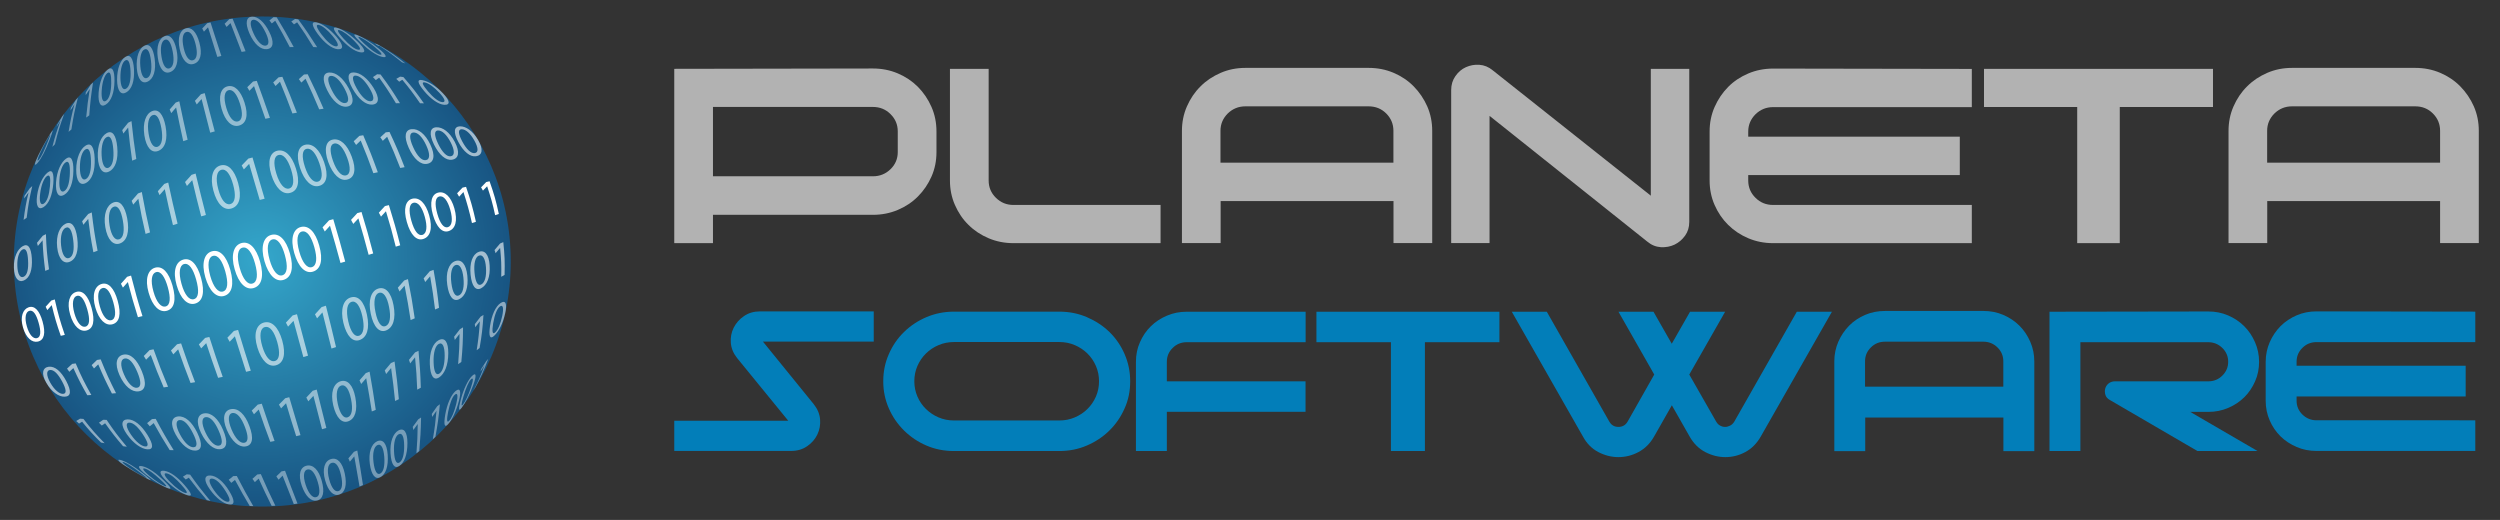 <?xml version="1.0" encoding="utf-8"?>
<!-- Generator: Adobe Illustrator 23.0.2, SVG Export Plug-In . SVG Version: 6.00 Build 0)  -->
<svg version="1.1" id="Capa_1" xmlns="http://www.w3.org/2000/svg" xmlns:xlink="http://www.w3.org/1999/xlink" x="0px" y="0px"
	 viewBox="0 0 291.28 60.58" style="enable-background:new 0 0 291.28 60.58;" xml:space="preserve">
<rect x="0" y="0" width="291.28" height="60.58" fill="#333333" stroke="none"/>
<style type="text/css">
	.st0{fill:#B2B2B2;}
	.st1{fill:#027EB9;}
	.st2{fill:url(#SVGID_1_);}
	.st3{opacity:0.4;}
	.st4{fill:#FFFFFF;}
	.st5{opacity:0.5;}
	.st6{opacity:0.6;}
</style>
<g>
	<g>
		<g>
			<g>
				<g>
					<path class="st0" d="M109.11,17.73c0,1.01-0.19,1.96-0.58,2.84c-0.39,0.88-0.91,1.65-1.58,2.32c-0.66,0.67-1.45,1.19-2.35,1.57
						c-0.9,0.38-1.87,0.57-2.89,0.57H83.07v3.3h-4.51V8.02l23.15-0.04c1.03,0,1.99,0.19,2.89,0.57c0.9,0.38,1.69,0.91,2.35,1.57
						c0.66,0.67,1.19,1.45,1.58,2.34c0.39,0.89,0.58,1.84,0.58,2.85V17.73z M101.7,20.54c0.8,0,1.48-0.27,2.05-0.82
						c0.56-0.54,0.85-1.21,0.85-2v-2.41c0-0.79-0.28-1.46-0.85-2.02c-0.56-0.56-1.25-0.83-2.05-0.83H83.07v8.08H101.7z"/>
					<path class="st0" d="M135.22,23.88v4.45h-17.14c-1.03,0-1.99-0.19-2.89-0.57s-1.69-0.9-2.35-1.56
						c-0.67-0.65-1.19-1.43-1.58-2.32c-0.39-0.89-0.58-1.84-0.58-2.85V8.02h4.51v13.01c0,0.79,0.28,1.46,0.85,2.02
						s1.25,0.83,2.05,0.83H135.22z"/>
					<path class="st0" d="M145.11,7.91h14.36c1.03,0,1.99,0.19,2.89,0.57c0.9,0.38,1.69,0.91,2.35,1.58
						c0.66,0.67,1.19,1.45,1.58,2.33c0.39,0.89,0.58,1.84,0.58,2.85v13.08h-4.51v-4.89h-20.14v4.89h-4.51V15.25
						c0-1.01,0.19-1.96,0.58-2.85c0.39-0.89,0.91-1.67,1.58-2.33c0.66-0.67,1.45-1.19,2.35-1.58C143.12,8.1,144.08,7.91,145.11,7.91
						z M142.21,18.95h20.14v-3.71c0-0.79-0.28-1.46-0.84-2.02c-0.56-0.56-1.25-0.83-2.05-0.83h-14.36c-0.8,0-1.48,0.28-2.05,0.83
						c-0.56,0.56-0.85,1.23-0.85,2.02V18.95z"/>
					<path class="st0" d="M196.82,8.02v17.83c0,0.62-0.16,1.15-0.49,1.61c-0.33,0.46-0.73,0.8-1.22,1.04
						c-0.49,0.23-1.02,0.33-1.6,0.3c-0.58-0.04-1.1-0.25-1.58-0.65L173.55,13.5v14.82h-4.47V10.5c0-0.62,0.16-1.16,0.49-1.63
						c0.33-0.47,0.73-0.82,1.22-1.04c0.49-0.22,1.01-0.32,1.58-0.28c0.56,0.04,1.08,0.25,1.56,0.65l18.41,14.6V8.02H196.82z"/>
					<path class="st0" d="M229.74,23.88v4.45h-23.15c-1.03,0-1.99-0.19-2.89-0.57c-0.9-0.38-1.68-0.9-2.35-1.56
						s-1.19-1.43-1.58-2.32c-0.39-0.89-0.58-1.84-0.58-2.85v-5.71c0-1.01,0.19-1.96,0.58-2.85c0.39-0.89,0.92-1.67,1.58-2.34
						c0.66-0.67,1.45-1.19,2.35-1.57c0.9-0.38,1.87-0.57,2.89-0.57l23.15,0.04v4.45h-23.15c-0.8,0-1.48,0.28-2.05,0.83
						c-0.56,0.56-0.85,1.23-0.85,2.02v0.59h24.65v4.48h-24.65v0.63c0,0.79,0.28,1.46,0.85,2.02c0.56,0.56,1.25,0.83,2.05,0.83
						H229.74z"/>
					<path class="st0" d="M231.16,8.02h26.68v4.45h-10.86v15.86h-4.96V12.47h-10.86V8.02z"/>
					<path class="st0" d="M267.05,7.91h14.36c1.03,0,1.99,0.19,2.89,0.57c0.9,0.38,1.69,0.91,2.35,1.58
						c0.66,0.67,1.19,1.45,1.58,2.33c0.39,0.89,0.58,1.84,0.58,2.85v13.08h-4.51v-4.89h-20.14v4.89h-4.51V15.25
						c0-1.01,0.19-1.96,0.58-2.85c0.39-0.89,0.91-1.67,1.58-2.33c0.66-0.67,1.45-1.19,2.35-1.58C265.06,8.1,266.02,7.91,267.05,7.91
						z M264.16,18.95h20.14v-3.71c0-0.79-0.28-1.46-0.84-2.02c-0.56-0.56-1.25-0.83-2.05-0.83h-14.36c-0.8,0-1.48,0.28-2.05,0.83
						c-0.56,0.56-0.85,1.23-0.85,2.02V18.95z"/>
					<path class="st1" d="M78.56,49.02h13.28l-5.95-7.29c-0.44-0.55-0.69-1.14-0.74-1.78c-0.05-0.63,0.06-1.22,0.33-1.76
						c0.27-0.54,0.67-1,1.2-1.36c0.53-0.37,1.16-0.55,1.88-0.55h13.24v3.52H88.89l5.92,7.29c0.44,0.55,0.69,1.15,0.74,1.78
						c0.05,0.63-0.06,1.22-0.32,1.76c-0.26,0.54-0.66,1-1.19,1.36c-0.53,0.37-1.16,0.55-1.88,0.55H78.56V49.02z"/>
					<path class="st1" d="M111.14,52.55c-1.14,0-2.21-0.21-3.2-0.64c-0.99-0.42-1.86-1.01-2.61-1.75c-0.75-0.74-1.34-1.6-1.77-2.58
						c-0.43-0.98-0.65-2.03-0.65-3.15c0-1.13,0.21-2.18,0.65-3.17c0.43-0.99,1.02-1.85,1.77-2.58c0.75-0.73,1.62-1.31,2.61-1.73
						c0.99-0.42,2.06-0.64,3.2-0.64h12.28c1.14,0,2.21,0.21,3.21,0.64c1,0.43,1.88,1,2.63,1.73c0.75,0.73,1.34,1.59,1.77,2.58
						c0.43,0.99,0.65,2.04,0.65,3.17c0,1.13-0.21,2.18-0.65,3.15c-0.43,0.98-1.02,1.84-1.77,2.58c-0.75,0.74-1.63,1.32-2.63,1.75
						c-1,0.43-2.07,0.64-3.21,0.64H111.14z M123.43,48.99c0.64,0,1.24-0.12,1.8-0.36c0.56-0.24,1.05-0.56,1.47-0.98
						c0.42-0.41,0.75-0.9,0.99-1.45c0.24-0.55,0.36-1.14,0.36-1.78c0-0.63-0.12-1.22-0.36-1.78c-0.24-0.55-0.57-1.04-0.99-1.45
						c-0.42-0.41-0.91-0.74-1.47-0.98c-0.56-0.24-1.16-0.36-1.8-0.36h-12.28c-0.64,0-1.24,0.12-1.8,0.36
						c-0.56,0.24-1.05,0.56-1.47,0.98c-0.42,0.41-0.75,0.9-0.99,1.45c-0.24,0.55-0.36,1.15-0.36,1.78c0,0.63,0.12,1.22,0.36,1.78
						c0.24,0.55,0.57,1.04,0.99,1.45c0.42,0.41,0.91,0.74,1.47,0.98c0.56,0.24,1.16,0.36,1.8,0.36H123.43z"/>
					<path class="st1" d="M135.95,52.55h-3.6v-10.4c0-0.81,0.15-1.57,0.47-2.28c0.31-0.71,0.73-1.33,1.26-1.85
						c0.53-0.52,1.16-0.94,1.88-1.24c0.72-0.31,1.49-0.46,2.31-0.46h13.85v3.55h-13.85c-0.64,0-1.19,0.22-1.64,0.67
						c-0.45,0.44-0.68,0.98-0.68,1.61v2.28h16.16v3.55h-16.16V52.55z"/>
					<path class="st1" d="M153.37,36.32h21.33v3.55h-8.68v12.68h-3.96V39.87h-8.68V36.32z"/>
					<path class="st1" d="M180.22,36.32l7.3,12.83c0.24,0.4,0.59,0.59,1.05,0.59c0.46,0,0.81-0.2,1.05-0.59l3.12-5.51l-4.17-7.32
						h4.08l2.13,3.73l2.13-3.73h4.09l-4.18,7.32l3.15,5.51c0.12,0.2,0.27,0.35,0.45,0.44c0.18,0.1,0.37,0.15,0.57,0.15
						c0.2,0,0.39-0.05,0.59-0.15c0.19-0.1,0.35-0.25,0.47-0.44l7.3-12.83h4.09l-8.29,14.54c-0.46,0.81-1.06,1.41-1.8,1.81
						c-0.74,0.4-1.52,0.59-2.33,0.59c-0.81,0-1.59-0.2-2.34-0.59c-0.75-0.39-1.36-1-1.82-1.81l-2.07-3.64l-2.07,3.64
						c-0.46,0.81-1.07,1.41-1.82,1.81c-0.75,0.4-1.53,0.59-2.34,0.59c-0.81,0-1.59-0.2-2.34-0.59c-0.75-0.39-1.35-1-1.79-1.81
						l-8.29-14.54H180.22z"/>
					<path class="st1" d="M219.63,36.23h11.47c0.82,0,1.59,0.15,2.31,0.46c0.72,0.31,1.35,0.73,1.88,1.26
						c0.53,0.53,0.95,1.15,1.26,1.87c0.31,0.71,0.47,1.47,0.47,2.28v10.46h-3.6v-3.91h-16.1v3.91h-3.6V42.09
						c0-0.81,0.16-1.57,0.47-2.28c0.31-0.71,0.73-1.33,1.26-1.87s1.16-0.95,1.88-1.26C218.03,36.38,218.8,36.23,219.63,36.23z
						 M217.31,45.05h16.1v-2.96c0-0.63-0.23-1.17-0.68-1.61c-0.45-0.44-1-0.67-1.64-0.67h-11.47c-0.64,0-1.19,0.22-1.64,0.67
						c-0.45,0.44-0.68,0.98-0.68,1.61V45.05z"/>
					<path class="st1" d="M246.42,44.43h10.87c0.64,0,1.19-0.22,1.64-0.67c0.45-0.44,0.68-0.98,0.68-1.61s-0.23-1.17-0.68-1.61
						c-0.45-0.44-1-0.67-1.64-0.67h-14.9v12.68h-3.6V36.32l18.5-0.03c0.82,0,1.59,0.15,2.31,0.46c0.72,0.31,1.35,0.73,1.88,1.26
						c0.53,0.53,0.95,1.15,1.26,1.87c0.31,0.71,0.47,1.47,0.47,2.28c0,0.81-0.15,1.57-0.47,2.28c-0.31,0.71-0.73,1.33-1.26,1.85
						c-0.53,0.52-1.16,0.94-1.88,1.24c-0.72,0.31-1.49,0.46-2.31,0.46h-2.1l7.84,4.56h-7l-10.21-5.95
						c-0.26-0.14-0.43-0.33-0.51-0.58c-0.08-0.25-0.09-0.49-0.03-0.73c0.06-0.24,0.19-0.44,0.39-0.61
						C245.87,44.52,246.12,44.43,246.42,44.43z"/>
					<path class="st1" d="M288.4,48.99v3.55h-18.5c-0.82,0-1.59-0.15-2.31-0.46c-0.72-0.31-1.35-0.72-1.88-1.24
						c-0.53-0.52-0.95-1.14-1.26-1.85c-0.31-0.71-0.47-1.47-0.47-2.28v-4.56c0-0.81,0.16-1.57,0.47-2.28
						c0.31-0.71,0.73-1.33,1.26-1.87c0.53-0.53,1.16-0.95,1.88-1.26c0.72-0.31,1.49-0.46,2.31-0.46l18.5,0.03v3.55h-18.5
						c-0.64,0-1.19,0.22-1.64,0.67c-0.45,0.44-0.68,0.98-0.68,1.61v0.47h19.7v3.58h-19.7v0.5c0,0.63,0.23,1.17,0.68,1.61
						c0.45,0.44,1,0.67,1.64,0.67H288.4z"/>
				</g>
			</g>
		</g>
		
			<radialGradient id="SVGID_1_" cx="7.424" cy="-567.25" r="26.14" gradientTransform="matrix(1.067 -0.292 0.296 1.053 190.346 629.716)" gradientUnits="userSpaceOnUse">
			<stop  offset="0" style="stop-color:#34A7CB"/>
			<stop  offset="1" style="stop-color:#185583"/>
		</radialGradient>
		<ellipse class="st2" cx="30.56" cy="30.47" rx="28.95" ry="28.55"/>
		<g>
			<g>
				<g class="st3">
					<path class="st4" d="M5.77,16.31c-0.45,1.17-0.92,2.13-1.39,2.67c-0.41,0.47-0.43,0.17,0.09-0.9c0.54-1.1,1.11-2.07,1.45-2.6
						C6.27,14.91,6.19,15.22,5.77,16.31z M4.72,17.73c-0.4,0.86-0.44,1.17-0.18,0.87c0.28-0.34,0.61-1.06,0.96-1.93
						c0.34-0.84,0.48-1.21,0.24-0.84C5.54,16.15,5.14,16.83,4.72,17.73z"/>
					<path class="st4" d="M7.06,14.03C7.06,14.03,7.06,14.03,7.06,14.03c-0.19,0.31-0.28,0.46-0.46,0.76
						c0.03-0.12,0.05-0.17,0.09-0.29c0.23-0.38,0.34-0.57,0.57-0.95c0.09-0.12,0.13-0.17,0.22-0.29c-0.5,1.38-0.72,2.09-1.08,3.55
						c-0.12,0.12-0.18,0.18-0.3,0.3C6.42,15.85,6.62,15.23,7.06,14.03z"/>
					<path class="st4" d="M8.68,12.13C8.68,12.13,8.68,12.13,8.68,12.13c-0.19,0.3-0.28,0.45-0.47,0.75
						c0.02-0.12,0.03-0.18,0.05-0.31c0.23-0.37,0.35-0.56,0.58-0.93c0.1-0.11,0.15-0.16,0.24-0.27c-0.37,1.44-0.52,2.18-0.76,3.71
						c-0.13,0.11-0.2,0.17-0.33,0.28C8.21,14.03,8.35,13.39,8.68,12.13z"/>
					<path class="st4" d="M10.46,10.36C10.46,10.36,10.46,10.36,10.46,10.36c-0.19,0.3-0.29,0.44-0.48,0.73c0-0.13,0-0.2,0.01-0.32
						c0.23-0.36,0.35-0.55,0.58-0.91c0.11-0.1,0.16-0.15,0.27-0.25c-0.23,1.48-0.32,2.25-0.44,3.83c-0.14,0.1-0.21,0.16-0.36,0.26
						C10.17,12.33,10.25,11.66,10.46,10.36z"/>
					<path class="st4" d="M13.34,9.44c-0.02,1.34-0.37,2.34-1.02,2.75c-0.57,0.36-0.92-0.12-0.83-1.4c0.1-1.3,0.54-2.28,1.05-2.68
						C13.08,7.7,13.35,8.18,13.34,9.44z M11.85,10.53c-0.07,1.01,0.14,1.45,0.5,1.22c0.4-0.26,0.59-1.04,0.61-2.04
						c0.02-0.97-0.11-1.47-0.46-1.19C12.2,8.75,11.92,9.47,11.85,10.53z"/>
					<path class="st4" d="M15.61,8.06c0.08,1.36-0.24,2.35-0.93,2.72c-0.6,0.33-1.03-0.2-1.04-1.5c0-1.32,0.41-2.3,0.96-2.65
						C15.17,6.27,15.53,6.79,15.61,8.06z M14.03,9.05c0.01,1.03,0.28,1.5,0.65,1.29c0.42-0.24,0.58-1.01,0.53-2.03
						c-0.05-0.98-0.24-1.5-0.63-1.26C14.26,7.26,14.02,7.97,14.03,9.05z"/>
					<path class="st4" d="M18.02,6.85c0.18,1.37-0.12,2.34-0.84,2.67c-0.64,0.29-1.14-0.27-1.24-1.58c-0.1-1.34,0.28-2.29,0.86-2.6
						C17.41,5.02,17.85,5.57,18.02,6.85z M16.35,7.73c0.09,1.04,0.41,1.53,0.8,1.35c0.45-0.21,0.57-0.98,0.44-2
						c-0.12-0.99-0.37-1.53-0.78-1.31C16.47,5.94,16.26,6.64,16.35,7.73z"/>
					<path class="st4" d="M20.57,5.81c0.28,1.36,0,2.3-0.75,2.59c-0.67,0.26-1.24-0.33-1.43-1.66c-0.2-1.34,0.15-2.26,0.77-2.52
						C19.79,3.96,20.31,4.54,20.57,5.81z M18.81,6.57c0.16,1.05,0.53,1.55,0.95,1.39c0.47-0.18,0.56-0.93,0.36-1.96
						c-0.19-0.99-0.5-1.54-0.93-1.36C18.83,4.8,18.64,5.47,18.81,6.57z"/>
					<path class="st4" d="M23.23,4.96c0.37,1.35,0.12,2.25-0.67,2.49c-0.7,0.21-1.33-0.4-1.62-1.72c-0.29-1.34,0.03-2.21,0.68-2.42
						C22.3,3.1,22.89,3.7,23.23,4.96z M21.4,5.59c0.23,1.04,0.65,1.56,1.09,1.43c0.49-0.15,0.55-0.88,0.29-1.9
						c-0.25-0.98-0.62-1.54-1.08-1.39C21.31,3.85,21.15,4.5,21.4,5.59z"/>
					<path class="st4" d="M24.24,3.19c0,0-0.01,0-0.01,0c-0.19,0.2-0.28,0.3-0.47,0.5c-0.08-0.15-0.12-0.22-0.2-0.37
						c0.24-0.25,0.36-0.38,0.59-0.62c0.15-0.03,0.23-0.05,0.38-0.08c0.49,1.5,0.74,2.28,1.26,3.9c-0.19,0.04-0.28,0.06-0.47,0.11
						C24.87,5.21,24.65,4.52,24.24,3.19z"/>
					<path class="st4" d="M26.86,2.7c0,0-0.01,0-0.01,0c-0.18,0.17-0.27,0.26-0.45,0.44c-0.09-0.15-0.14-0.22-0.23-0.37
						c0.23-0.22,0.34-0.33,0.55-0.54c0.15-0.02,0.23-0.03,0.38-0.05c0.6,1.45,0.9,2.21,1.51,3.79C28.43,6,28.33,6.02,28.15,6.05
						C27.63,4.67,27.37,4,26.86,2.7z"/>
					<path class="st4" d="M31.36,3.69c0.62,1.22,0.51,1.96-0.28,2.04c-0.7,0.07-1.47-0.59-2.01-1.82c-0.55-1.24-0.37-1.94,0.29-1.97
						C30.05,1.91,30.78,2.55,31.36,3.69z M29.53,3.86c0.43,0.96,0.96,1.5,1.4,1.46c0.49-0.05,0.44-0.67-0.02-1.6
						c-0.44-0.89-0.93-1.44-1.39-1.42C29.13,2.33,29.08,2.86,29.53,3.86z"/>
					<path class="st4" d="M32.07,2.42c0,0-0.01,0-0.01,0c-0.15,0.12-0.23,0.18-0.39,0.31c-0.11-0.14-0.17-0.21-0.28-0.35
						c0.2-0.16,0.29-0.23,0.48-0.38c0.15,0.01,0.22,0.01,0.37,0.02c0.8,1.32,1.2,2.01,1.98,3.46c-0.18,0-0.28,0.01-0.46,0.01
						C33.09,4.21,32.75,3.59,32.07,2.42z"/>
					<path class="st4" d="M34.62,2.6C34.62,2.6,34.62,2.6,34.62,2.6c-0.15,0.09-0.22,0.14-0.37,0.24c-0.12-0.14-0.18-0.2-0.31-0.34
						c0.18-0.12,0.27-0.18,0.44-0.29c0.15,0.02,0.22,0.03,0.37,0.05c0.9,1.23,1.34,1.88,2.2,3.24c-0.18-0.01-0.27-0.01-0.45-0.02
						C35.77,4.28,35.39,3.7,34.62,2.6z"/>
					<path class="st4" d="M39.2,4.28c0.84,0.99,0.87,1.52,0.12,1.45c-0.66-0.07-1.52-0.72-2.29-1.76c-0.77-1.05-0.76-1.5-0.13-1.36
						C37.56,2.76,38.41,3.36,39.2,4.28z M37.48,4.04c0.61,0.8,1.21,1.31,1.62,1.36c0.46,0.05,0.3-0.42-0.33-1.18
						c-0.6-0.73-1.2-1.22-1.64-1.32C36.77,2.83,36.84,3.19,37.48,4.04z"/>
					<path class="st4" d="M41.69,4.87c0.91,0.89,0.99,1.35,0.26,1.22c-0.64-0.11-1.53-0.74-2.36-1.7c-0.84-0.96-0.88-1.33-0.27-1.14
						C39.95,3.46,40.83,4.03,41.69,4.87z M40.02,4.49c0.66,0.74,1.29,1.23,1.69,1.3c0.45,0.08,0.25-0.33-0.43-1.02
						C40.63,4.11,40,3.65,39.57,3.52C39.21,3.41,39.33,3.72,40.02,4.49z"/>
					<path class="st4" d="M44.09,5.63c0.98,0.79,1.1,1.16,0.4,0.99C43.87,6.47,42.97,5.86,42.07,5c-0.91-0.86-1-1.14-0.41-0.9
						C42.27,4.35,43.18,4.9,44.09,5.63z M42.49,5.13c0.71,0.66,1.36,1.12,1.74,1.23c0.44,0.11,0.2-0.24-0.53-0.85
						c-0.7-0.58-1.36-1.01-1.77-1.18C41.59,4.19,41.74,4.44,42.49,5.13z"/>
					<path class="st4" d="M44.24,5.36C44.23,5.36,44.23,5.36,44.24,5.36c-0.09-0.02-0.13-0.03-0.22-0.04
						c-0.15-0.1-0.23-0.15-0.38-0.25c0.11,0.02,0.16,0.03,0.26,0.06c0.13,0.07,0.19,0.1,0.32,0.17c1.25,0.76,1.85,1.18,3.01,2.09
						c-0.16-0.05-0.24-0.08-0.4-0.13C45.82,6.44,45.31,6.06,44.24,5.36z"/>
				</g>
				<g class="st5">
					<path class="st4" d="M3.33,22.41C3.33,22.41,3.33,22.41,3.33,22.41c-0.21,0.29-0.31,0.43-0.51,0.72
						c0.01-0.12,0.02-0.19,0.03-0.31c0.25-0.36,0.38-0.54,0.63-0.89c0.11-0.1,0.17-0.15,0.28-0.25c-0.34,1.45-0.47,2.19-0.65,3.69
						c-0.14,0.1-0.22,0.15-0.36,0.25C2.92,24.31,3.03,23.67,3.33,22.41z"/>
					<path class="st4" d="M6.21,21.4c-0.11,1.34-0.5,2.33-1.15,2.74c-0.58,0.36-0.91-0.1-0.74-1.35c0.17-1.27,0.69-2.26,1.23-2.69
						C6.09,19.67,6.31,20.15,6.21,21.4z M4.68,22.54c-0.13,0.99,0.06,1.42,0.42,1.19c0.4-0.26,0.63-1.03,0.72-2.03
						c0.09-0.96,0.01-1.46-0.37-1.17C5.14,20.77,4.81,21.5,4.68,22.54z"/>
					<path class="st4" d="M8.55,19.9c-0.02,1.4-0.4,2.41-1.09,2.81c-0.61,0.35-1.02-0.16-0.93-1.47c0.09-1.33,0.59-2.34,1.16-2.75
						C8.27,18.07,8.57,18.59,8.55,19.9z M6.92,20.99c-0.06,1.04,0.18,1.5,0.56,1.28c0.43-0.25,0.63-1.04,0.66-2.09
						c0.03-1.01-0.11-1.53-0.51-1.25C7.29,19.16,6.98,19.9,6.92,20.99z"/>
					<path class="st4" d="M11.03,18.47c0.06,1.44-0.3,2.48-1.04,2.86c-0.65,0.34-1.12-0.22-1.11-1.57c0.01-1.38,0.48-2.41,1.09-2.79
						C10.61,16.56,10.98,17.12,11.03,18.47z M9.31,19.51c0,1.08,0.29,1.57,0.69,1.36c0.45-0.24,0.63-1.05,0.6-2.13
						c-0.03-1.04-0.22-1.59-0.65-1.33C9.59,17.63,9.31,18.38,9.31,19.51z"/>
					<path class="st4" d="M13.66,17.12c0.14,1.48-0.21,2.52-0.98,2.88c-0.68,0.32-1.21-0.27-1.28-1.67
						c-0.07-1.43,0.38-2.46,1.03-2.82C13.09,15.14,13.53,15.74,13.66,17.12z M11.84,18.11c0.06,1.11,0.39,1.63,0.82,1.43
						c0.48-0.23,0.63-1.05,0.54-2.16c-0.09-1.07-0.33-1.65-0.78-1.4C12.04,16.18,11.78,16.94,11.84,18.11z"/>
					<path class="st4" d="M14.93,14.86c0,0-0.01,0-0.01,0.01c-0.22,0.28-0.33,0.41-0.55,0.69c-0.05-0.16-0.08-0.24-0.13-0.4
						c0.27-0.35,0.41-0.52,0.69-0.86c0.15-0.08,0.23-0.11,0.39-0.19c0.18,1.72,0.29,2.61,0.56,4.41c-0.19,0.08-0.29,0.12-0.48,0.2
						C15.17,17.14,15.08,16.37,14.93,14.86z"/>
					<path class="st4" d="M19.29,14.71c0.28,1.52-0.03,2.56-0.87,2.88c-0.74,0.28-1.38-0.37-1.6-1.83c-0.22-1.48,0.18-2.51,0.9-2.81
						C18.45,12.64,19.02,13.29,19.29,14.71z M17.31,15.56c0.18,1.16,0.59,1.71,1.06,1.54c0.52-0.2,0.63-1.03,0.43-2.17
						c-0.2-1.1-0.54-1.71-1.03-1.51C17.34,13.59,17.12,14.35,17.31,15.56z"/>
					<path class="st4" d="M20.52,12.53c0,0-0.01,0-0.01,0c-0.22,0.26-0.34,0.39-0.56,0.65c-0.07-0.17-0.11-0.25-0.18-0.42
						c0.28-0.32,0.42-0.49,0.7-0.81c0.17-0.06,0.25-0.09,0.42-0.15c0.36,1.75,0.56,2.65,0.97,4.48c-0.21,0.07-0.31,0.1-0.51,0.17
						C21,14.85,20.83,14.07,20.52,12.53z"/>
					<path class="st4" d="M23.49,11.55c0,0-0.01,0-0.01,0c-0.22,0.24-0.34,0.37-0.56,0.62c-0.08-0.17-0.13-0.25-0.21-0.42
						c0.28-0.31,0.42-0.46,0.7-0.77c0.18-0.05,0.26-0.08,0.44-0.13c0.45,1.74,0.68,2.63,1.17,4.46c-0.21,0.06-0.32,0.09-0.53,0.15
						C24.08,13.87,23.88,13.08,23.49,11.55z"/>
					<path class="st4" d="M28.49,11.95c0.48,1.49,0.23,2.46-0.67,2.69c-0.8,0.2-1.58-0.5-2-1.96c-0.42-1.48-0.09-2.43,0.69-2.62
						C27.32,9.86,28.04,10.55,28.49,11.95z M26.36,12.54c0.33,1.15,0.85,1.74,1.35,1.61c0.56-0.14,0.6-0.94,0.25-2.06
						c-0.34-1.08-0.8-1.72-1.34-1.58C26.16,10.63,26.01,11.34,26.36,12.54z"/>
					<path class="st4" d="M29.6,10.04c0,0-0.01,0-0.01,0c-0.21,0.21-0.32,0.32-0.53,0.54c-0.1-0.17-0.15-0.25-0.25-0.42
						c0.27-0.27,0.4-0.4,0.67-0.66c0.18-0.03,0.26-0.05,0.44-0.08c0.61,1.67,0.92,2.54,1.53,4.31c-0.21,0.04-0.32,0.07-0.53,0.11
						C30.38,12.28,30.12,11.52,29.6,10.04z"/>
					<path class="st4" d="M32.62,9.53c0,0-0.01,0-0.01,0c-0.2,0.19-0.3,0.29-0.51,0.49c-0.11-0.17-0.16-0.25-0.27-0.41
						c0.26-0.25,0.38-0.37,0.63-0.6c0.17-0.02,0.26-0.04,0.44-0.06c0.69,1.62,1.03,2.46,1.69,4.18c-0.21,0.04-0.31,0.05-0.52,0.09
						C33.5,11.7,33.21,10.96,32.62,9.53z"/>
					<path class="st4" d="M35.6,9.18c0,0-0.01,0-0.01,0c-0.19,0.17-0.29,0.26-0.48,0.44c-0.11-0.16-0.17-0.24-0.29-0.4
						c0.24-0.22,0.36-0.33,0.6-0.54c0.17-0.01,0.26-0.02,0.43-0.03c0.76,1.55,1.13,2.36,1.85,4.02c-0.2,0.03-0.31,0.04-0.51,0.07
						C36.57,11.27,36.25,10.56,35.6,9.18z"/>
					<path class="st4" d="M40.63,10.29c0.69,1.28,0.58,2.06-0.27,2.14c-0.75,0.07-1.6-0.63-2.24-1.92
						c-0.65-1.31-0.48-2.04,0.26-2.06C39.15,8.42,39.98,9.09,40.63,10.29z M38.64,10.47c0.5,1.01,1.09,1.58,1.56,1.54
						c0.53-0.05,0.46-0.7-0.05-1.67c-0.5-0.93-1.06-1.52-1.58-1.5C38.14,8.85,38.11,9.41,38.64,10.47z"/>
					<path class="st4" d="M43.52,10.23c0.74,1.2,0.66,1.91-0.17,1.96c-0.73,0.04-1.59-0.64-2.28-1.87c-0.69-1.24-0.57-1.9,0.15-1.88
						C41.97,8.46,42.82,9.11,43.52,10.23z M41.57,10.31c0.54,0.96,1.14,1.51,1.59,1.49c0.51-0.03,0.43-0.64-0.13-1.55
						c-0.53-0.88-1.12-1.44-1.62-1.44C41,8.8,41.01,9.31,41.57,10.31z"/>
					<path class="st4" d="M44.18,9.05c0,0-0.01,0-0.01,0c-0.15,0.11-0.23,0.16-0.39,0.28c-0.13-0.14-0.2-0.21-0.33-0.35
						c0.2-0.14,0.3-0.21,0.49-0.33c0.16,0.01,0.24,0.02,0.4,0.03c0.95,1.27,1.4,1.94,2.26,3.34c-0.19,0-0.28,0-0.47,0.01
						C45.38,10.78,44.99,10.19,44.18,9.05z"/>
					<path class="st4" d="M46.88,9.3c0,0-0.01,0-0.01,0c-0.14,0.08-0.21,0.13-0.36,0.22c-0.13-0.13-0.2-0.2-0.34-0.33
						c0.18-0.11,0.27-0.16,0.45-0.26c0.15,0.02,0.23,0.03,0.38,0.05c1.01,1.16,1.49,1.77,2.39,3.06c-0.18-0.01-0.27-0.01-0.45-0.01
						C48.15,10.89,47.74,10.34,46.88,9.3z"/>
					<path class="st4" d="M51.6,10.86c0.86,0.9,0.88,1.4,0.14,1.35c-0.65-0.05-1.52-0.64-2.33-1.61c-0.82-0.98-0.83-1.4-0.19-1.26
						C49.9,9.47,50.79,10.01,51.6,10.86z M49.87,10.65c0.64,0.75,1.25,1.22,1.66,1.25c0.46,0.04,0.3-0.41-0.35-1.1
						c-0.62-0.67-1.25-1.12-1.7-1.2C49.1,9.53,49.2,9.87,49.87,10.65z"/>
				</g>
				<g class="st6">
					<path class="st4" d="M3.71,30.11c0.08,1.34-0.23,2.26-0.93,2.57c-0.62,0.27-1.12-0.25-1.16-1.48
						c-0.04-1.25,0.43-2.18,1.03-2.52C3.27,28.32,3.63,28.85,3.71,30.11z M2.02,30.99c0.03,0.98,0.34,1.44,0.73,1.26
						c0.44-0.19,0.58-0.92,0.52-1.92c-0.05-0.96-0.24-1.48-0.66-1.25C2.26,29.28,1.98,29.96,2.02,30.99z"/>
					<path class="st4" d="M4.96,28C4.96,28,4.96,28,4.96,28c-0.23,0.27-0.33,0.4-0.55,0.66c-0.04-0.15-0.06-0.22-0.1-0.37
						c0.27-0.33,0.4-0.49,0.67-0.82c0.15-0.08,0.22-0.11,0.37-0.19c0.06,1.62,0.13,2.45,0.36,4.1c-0.18,0.07-0.27,0.11-0.44,0.18
						C5.09,30.12,5.02,29.41,4.96,28z"/>
					<path class="st4" d="M9,27.73c0.19,1.48-0.11,2.48-0.9,2.78c-0.69,0.27-1.29-0.33-1.44-1.71c-0.15-1.4,0.3-2.4,0.98-2.73
						C8.34,25.73,8.82,26.35,9,27.73z M7.12,28.61c0.12,1.1,0.5,1.62,0.94,1.45c0.49-0.19,0.61-0.99,0.47-2.09
						c-0.13-1.06-0.41-1.65-0.88-1.43C7.25,26.72,7,27.46,7.12,28.61z"/>
					<path class="st4" d="M10.28,25.51c0,0-0.01,0-0.01,0c-0.23,0.27-0.34,0.41-0.56,0.68c-0.06-0.16-0.09-0.25-0.14-0.41
						c0.28-0.34,0.42-0.51,0.71-0.85c0.16-0.07,0.24-0.11,0.41-0.18c0.21,1.76,0.34,2.66,0.68,4.46c-0.2,0.07-0.29,0.11-0.49,0.18
						C10.58,27.83,10.47,27.05,10.28,25.51z"/>
					<path class="st4" d="M14.82,25.44c0.29,1.58-0.01,2.63-0.86,2.93c-0.75,0.26-1.44-0.41-1.69-1.9
						c-0.25-1.51,0.17-2.56,0.92-2.87C13.96,23.29,14.54,23.97,14.82,25.44z M12.77,26.29c0.2,1.18,0.64,1.76,1.12,1.59
						c0.53-0.19,0.63-1.03,0.42-2.21c-0.21-1.14-0.56-1.78-1.08-1.57C12.79,24.27,12.56,25.05,12.77,26.29z"/>
					<path class="st4" d="M16.12,23.16c0,0-0.01,0-0.01,0c-0.24,0.27-0.35,0.41-0.59,0.68c-0.07-0.18-0.11-0.26-0.18-0.44
						c0.29-0.34,0.44-0.51,0.74-0.86c0.18-0.07,0.26-0.1,0.44-0.17c0.34,1.86,0.53,2.8,0.96,4.71c-0.21,0.07-0.31,0.1-0.52,0.17
						C16.58,25.61,16.41,24.78,16.12,23.16z"/>
					<path class="st4" d="M19.2,22.05c0,0-0.01,0-0.01,0c-0.24,0.27-0.36,0.41-0.6,0.68c-0.08-0.18-0.12-0.27-0.2-0.45
						c0.3-0.34,0.45-0.51,0.75-0.85c0.18-0.06,0.27-0.1,0.46-0.16c0.4,1.88,0.62,2.84,1.09,4.79c-0.22,0.07-0.32,0.1-0.54,0.17
						C19.74,24.54,19.55,23.71,19.2,22.05z"/>
					<path class="st4" d="M22.4,21c-0.01,0-0.01,0-0.01,0c-0.24,0.27-0.36,0.4-0.61,0.67c-0.09-0.18-0.13-0.27-0.22-0.46
						c0.3-0.34,0.46-0.51,0.76-0.84c0.19-0.06,0.28-0.09,0.47-0.15c0.46,1.9,0.7,2.87,1.2,4.83c-0.22,0.07-0.33,0.1-0.55,0.16
						C23,23.51,22.79,22.67,22.4,21z"/>
					<path class="st4" d="M27.74,21.31c0.46,1.64,0.16,2.72-0.8,2.99c-0.85,0.24-1.66-0.51-2.08-2.1c-0.43-1.61-0.04-2.67,0.81-2.92
						C26.55,19.03,27.31,19.78,27.74,21.31z M25.43,22.04c0.33,1.26,0.87,1.89,1.4,1.74c0.6-0.17,0.67-1.04,0.33-2.28
						c-0.33-1.19-0.8-1.88-1.39-1.71C25.27,19.93,25.08,20.73,25.43,22.04z"/>
					<path class="st4" d="M29.03,19.1c-0.01,0-0.01,0-0.01,0c-0.24,0.25-0.37,0.38-0.61,0.64c-0.1-0.18-0.15-0.28-0.25-0.46
						c0.31-0.32,0.46-0.48,0.77-0.8c0.2-0.05,0.29-0.08,0.49-0.13c0.56,1.88,0.84,2.84,1.41,4.8c-0.23,0.06-0.34,0.09-0.57,0.15
						C29.76,21.59,29.52,20.75,29.03,19.1z"/>
					<path class="st4" d="M34.47,19.61c0.52,1.6,0.26,2.64-0.69,2.87c-0.84,0.21-1.68-0.55-2.17-2.12c-0.49-1.59-0.15-2.6,0.7-2.8
						C33.2,17.36,33.99,18.11,34.47,19.61z M32.2,20.23c0.38,1.24,0.94,1.87,1.47,1.74c0.59-0.15,0.63-0.99,0.25-2.2
						c-0.37-1.16-0.88-1.85-1.47-1.71C31.95,18.18,31.8,18.93,32.2,20.23z"/>
					<path class="st4" d="M37.76,18.89c0.54,1.56,0.31,2.57-0.62,2.78c-0.82,0.19-1.67-0.56-2.18-2.1
						c-0.52-1.56-0.21-2.54,0.63-2.71C36.45,16.69,37.25,17.43,37.76,18.89z M35.53,19.45c0.4,1.21,0.96,1.84,1.48,1.72
						c0.58-0.13,0.61-0.96,0.2-2.14c-0.39-1.13-0.91-1.81-1.49-1.69C35.23,17.44,35.11,18.18,35.53,19.45z"/>
					<path class="st4" d="M40.98,18.25c0.57,1.51,0.35,2.48-0.56,2.68c-0.8,0.18-1.64-0.57-2.18-2.07c-0.54-1.52-0.26-2.46,0.56-2.6
						C39.64,16.11,40.45,16.83,40.98,18.25z M38.8,18.75c0.42,1.18,0.98,1.8,1.49,1.69c0.57-0.12,0.58-0.92,0.16-2.06
						c-0.41-1.1-0.94-1.76-1.5-1.66C38.46,16.81,38.36,17.51,38.8,18.75z"/>
					<path class="st4" d="M42.03,16.38c0,0-0.01,0-0.01,0c-0.21,0.2-0.31,0.31-0.53,0.51c-0.11-0.17-0.17-0.26-0.28-0.43
						c0.27-0.26,0.4-0.38,0.66-0.63c0.18-0.03,0.27-0.04,0.45-0.07c0.72,1.68,1.06,2.54,1.7,4.31c-0.21,0.04-0.31,0.06-0.52,0.11
						C42.94,18.63,42.65,17.87,42.03,16.38z"/>
					<path class="st4" d="M45.11,15.94c0,0-0.01,0-0.01,0c-0.2,0.19-0.3,0.28-0.5,0.47c-0.11-0.16-0.17-0.25-0.29-0.41
						c0.25-0.24,0.38-0.35,0.63-0.58c0.18-0.02,0.26-0.03,0.44-0.05c0.75,1.59,1.1,2.41,1.76,4.11c-0.2,0.04-0.3,0.06-0.51,0.09
						C46.05,18.09,45.75,17.36,45.11,15.94z"/>
					<path class="st4" d="M50.13,16.83c0.62,1.29,0.45,2.12-0.38,2.26c-0.73,0.13-1.54-0.55-2.13-1.87
						c-0.6-1.34-0.41-2.11,0.34-2.17C48.74,14.97,49.56,15.62,50.13,16.83z M48.14,17.15c0.46,1.03,1.01,1.59,1.47,1.51
						c0.52-0.08,0.5-0.77,0.04-1.75c-0.44-0.95-0.99-1.52-1.51-1.47C47.7,15.48,47.65,16.07,48.14,17.15z"/>
					<path class="st4" d="M52.98,16.52c0.63,1.2,0.48,1.97-0.32,2.09c-0.71,0.11-1.49-0.54-2.1-1.78c-0.61-1.26-0.46-1.96,0.27-2
						C51.58,14.79,52.39,15.4,52.98,16.52z M51.06,16.78c0.47,0.97,1.01,1.5,1.45,1.43c0.5-0.07,0.47-0.71,0-1.62
						c-0.45-0.88-1-1.42-1.5-1.39C50.59,15.23,50.57,15.77,51.06,16.78z"/>
					<path class="st4" d="M55.7,16.3c0.64,1.1,0.51,1.8-0.25,1.91c-0.67,0.09-1.44-0.52-2.05-1.67c-0.62-1.17-0.5-1.8,0.19-1.82
						C54.3,14.7,55.1,15.27,55.7,16.3z M53.87,16.5c0.48,0.9,1,1.39,1.43,1.34c0.48-0.06,0.43-0.64-0.04-1.48
						c-0.46-0.81-1-1.31-1.48-1.3C53.36,15.07,53.36,15.56,53.87,16.5z"/>
				</g>
				<path class="st4" d="M4.96,37.46c0.38,1.35,0.2,2.17-0.55,2.34c-0.67,0.15-1.37-0.41-1.73-1.65c-0.36-1.25-0.01-2.12,0.66-2.35
					C4.04,35.57,4.6,36.19,4.96,37.46z M3.13,38.03c0.28,0.99,0.75,1.47,1.17,1.37c0.47-0.11,0.49-0.78,0.2-1.79
					c-0.27-0.97-0.63-1.54-1.1-1.39C3,36.35,2.83,37,3.13,38.03z"/>
				<path class="st4" d="M6.03,35.56c0,0-0.01,0-0.01,0c-0.21,0.23-0.31,0.35-0.51,0.57c-0.08-0.16-0.12-0.24-0.19-0.39
					c0.26-0.29,0.39-0.43,0.65-0.72c0.16-0.05,0.24-0.08,0.41-0.13c0.38,1.67,0.62,2.52,1.17,4.13c-0.19,0.04-0.28,0.07-0.47,0.11
					C6.59,37.73,6.38,37,6.03,35.56z"/>
				<path class="st4" d="M10.67,35.88c0.42,1.51,0.22,2.43-0.61,2.63c-0.73,0.17-1.49-0.47-1.89-1.87
					c-0.41-1.42-0.05-2.39,0.69-2.62C9.64,33.77,10.28,34.47,10.67,35.88z M8.67,36.51c0.32,1.12,0.82,1.66,1.28,1.55
					c0.52-0.13,0.54-0.88,0.22-2.01c-0.31-1.08-0.71-1.73-1.23-1.57C8.51,34.61,8.34,35.34,8.67,36.51z"/>
				<path class="st4" d="M13.71,35.04c0.44,1.57,0.22,2.54-0.64,2.75c-0.76,0.18-1.54-0.49-1.96-1.96c-0.43-1.49-0.07-2.5,0.71-2.74
					C12.62,32.84,13.3,33.57,13.71,35.04z M11.63,35.69c0.33,1.17,0.85,1.74,1.33,1.62c0.54-0.13,0.57-0.93,0.24-2.1
					c-0.32-1.13-0.75-1.8-1.28-1.64C11.45,33.71,11.28,34.46,11.63,35.69z"/>
				<path class="st4" d="M14.9,32.87c0,0-0.01,0-0.01,0c-0.23,0.26-0.34,0.39-0.57,0.64c-0.09-0.18-0.14-0.27-0.23-0.45
					c0.29-0.32,0.43-0.48,0.72-0.81c0.18-0.06,0.27-0.08,0.46-0.14c0.48,1.89,0.75,2.86,1.33,4.72c-0.21,0.05-0.32,0.08-0.53,0.13
					C15.57,35.36,15.33,34.52,14.9,32.87z"/>
				<path class="st4" d="M20.1,33.28c0.47,1.67,0.22,2.71-0.7,2.94c-0.81,0.2-1.63-0.52-2.08-2.11c-0.46-1.6-0.09-2.67,0.74-2.92
					C18.93,30.94,19.66,31.72,20.1,33.28z M17.88,33.97c0.35,1.26,0.9,1.87,1.41,1.74c0.57-0.15,0.61-1,0.26-2.25
					c-0.34-1.2-0.81-1.92-1.38-1.75C17.68,31.86,17.51,32.66,17.88,33.97z"/>
				<path class="st4" d="M23.42,32.37c0.48,1.7,0.21,2.77-0.72,3.01c-0.83,0.21-1.66-0.53-2.12-2.15c-0.47-1.64-0.1-2.73,0.76-2.98
					C22.22,29.99,22.98,30.77,23.42,32.37z M21.15,33.08c0.36,1.29,0.91,1.92,1.43,1.78c0.59-0.15,0.63-1.02,0.27-2.3
					c-0.35-1.23-0.83-1.96-1.42-1.79C20.94,30.91,20.77,31.73,21.15,33.08z"/>
				<path class="st4" d="M26.83,31.43c0.48,1.72,0.2,2.81-0.75,3.06c-0.84,0.22-1.69-0.54-2.16-2.19c-0.48-1.67-0.1-2.78,0.77-3.02
					C25.6,29.03,26.38,29.82,26.83,31.43z M24.5,32.16c0.37,1.31,0.93,1.95,1.46,1.81c0.6-0.16,0.65-1.04,0.29-2.34
					c-0.35-1.24-0.85-1.98-1.45-1.81C24.29,29.96,24.12,30.79,24.5,32.16z"/>
				<path class="st4" d="M30.3,30.48c0.49,1.73,0.19,2.83-0.78,3.09c-0.86,0.23-1.71-0.53-2.18-2.2c-0.48-1.69-0.1-2.8,0.79-3.05
					C29.05,28.07,29.84,28.87,30.3,30.48z M27.93,31.22c0.37,1.32,0.93,1.97,1.47,1.82c0.61-0.17,0.67-1.06,0.31-2.36
					c-0.35-1.25-0.86-1.99-1.47-1.82C27.71,29,27.54,29.84,27.93,31.22z"/>
				<path class="st4" d="M33.78,29.53c0.48,1.72,0.19,2.82-0.78,3.09c-0.86,0.24-1.71-0.53-2.19-2.2c-0.48-1.7-0.1-2.81,0.79-3.05
					C32.53,27.12,33.32,27.92,33.78,29.53z M31.41,30.26c0.37,1.32,0.93,1.97,1.47,1.82c0.61-0.17,0.67-1.06,0.31-2.36
					c-0.35-1.25-0.86-1.99-1.47-1.82C31.2,28.05,31.02,28.88,31.41,30.26z"/>
				<path class="st4" d="M37.19,28.6c0.48,1.71,0.19,2.79-0.76,3.06c-0.84,0.24-1.67-0.52-2.15-2.19c-0.48-1.69-0.11-2.79,0.76-3.02
					C35.95,26.21,36.74,27,37.19,28.6z M34.87,29.32c0.37,1.31,0.92,1.96,1.45,1.81c0.6-0.17,0.66-1.06,0.3-2.34
					c-0.35-1.24-0.85-1.97-1.46-1.81C34.65,27.12,34.48,27.94,34.87,29.32z"/>
				<path class="st4" d="M38.45,26.31c-0.01,0-0.01,0-0.01,0c-0.24,0.26-0.36,0.39-0.6,0.66c-0.1-0.19-0.16-0.29-0.26-0.48
					c0.3-0.33,0.46-0.49,0.76-0.82c0.2-0.05,0.29-0.08,0.49-0.13c0.58,1.95,0.87,2.97,1.39,4.94c-0.22,0.06-0.33,0.1-0.55,0.16
					C39.2,28.92,38.96,28.03,38.45,26.31z"/>
				<path class="st4" d="M41.76,25.45c-0.01,0-0.01,0-0.01,0c-0.23,0.26-0.35,0.38-0.59,0.64c-0.1-0.19-0.15-0.28-0.26-0.47
					c0.3-0.32,0.44-0.48,0.74-0.8c0.19-0.05,0.29-0.07,0.48-0.12c0.58,1.9,0.86,2.9,1.36,4.83c-0.21,0.06-0.32,0.09-0.53,0.16
					C42.5,28,42.26,27.13,41.76,25.45z"/>
				<path class="st4" d="M44.97,24.62c0,0-0.01,0-0.01,0c-0.23,0.25-0.34,0.37-0.57,0.62c-0.1-0.18-0.15-0.27-0.25-0.46
					c0.29-0.31,0.43-0.46,0.71-0.77c0.19-0.05,0.28-0.07,0.46-0.11c0.57,1.84,0.85,2.81,1.32,4.68c-0.21,0.06-0.31,0.09-0.52,0.16
					C45.7,27.1,45.47,26.25,44.97,24.62z"/>
				<path class="st4" d="M50,25.08c0.43,1.52,0.15,2.51-0.7,2.77c-0.75,0.23-1.47-0.46-1.9-1.99c-0.44-1.54-0.14-2.52,0.65-2.71
					C48.86,22.96,49.6,23.66,50,25.08z M47.93,25.73c0.34,1.2,0.81,1.78,1.28,1.64c0.53-0.16,0.6-0.97,0.28-2.12
					c-0.31-1.11-0.78-1.76-1.33-1.62C47.7,23.74,47.57,24.48,47.93,25.73z"/>
				<path class="st4" d="M52.94,24.28c0.41,1.45,0.13,2.4-0.68,2.65c-0.72,0.23-1.4-0.44-1.82-1.9c-0.42-1.48-0.14-2.41,0.62-2.59
					C51.84,22.25,52.55,22.92,52.94,24.28z M50.95,24.9c0.32,1.15,0.77,1.71,1.23,1.57c0.51-0.16,0.59-0.93,0.28-2.03
					c-0.3-1.06-0.76-1.68-1.28-1.55C50.73,23,50.61,23.7,50.95,24.9z"/>
				<path class="st4" d="M54,22.38c0,0-0.01,0-0.01,0c-0.2,0.21-0.3,0.32-0.5,0.54c-0.09-0.16-0.14-0.24-0.23-0.4
					c0.26-0.27,0.38-0.4,0.63-0.66c0.17-0.04,0.25-0.06,0.41-0.09c0.54,1.59,0.78,2.43,1.15,4.07c-0.18,0.06-0.27,0.09-0.46,0.15
					C54.66,24.53,54.45,23.79,54,22.38z"/>
				<path class="st4" d="M56.76,21.71c0,0-0.01,0-0.01,0c-0.19,0.2-0.29,0.3-0.48,0.5c-0.09-0.15-0.13-0.23-0.22-0.38
					c0.24-0.25,0.36-0.38,0.6-0.62c0.16-0.04,0.24-0.05,0.39-0.09c0.52,1.48,0.75,2.27,1.08,3.81c-0.17,0.06-0.26,0.09-0.43,0.14
					C57.4,23.73,57.2,23.04,56.76,21.71z"/>
				<g class="st6">
					<path class="st4" d="M7.71,44.38c0.63,1.19,0.58,1.82-0.18,1.84c-0.67,0.02-1.51-0.54-2.13-1.61
						c-0.63-1.08-0.43-1.79,0.27-1.88C6.4,42.64,7.12,43.27,7.71,44.38z M5.86,44.59c0.49,0.86,1.06,1.31,1.48,1.3
						c0.47-0.02,0.37-0.56-0.1-1.44c-0.46-0.85-0.95-1.4-1.43-1.34C5.41,43.16,5.36,43.7,5.86,44.59z"/>
					<path class="st4" d="M8.55,42.89c0,0-0.01,0-0.01,0c-0.19,0.18-0.28,0.26-0.46,0.43c-0.11-0.15-0.16-0.22-0.27-0.37
						c0.23-0.21,0.35-0.32,0.59-0.55c0.17-0.03,0.25-0.04,0.42-0.06c0.66,1.53,1.03,2.27,1.82,3.68c-0.19,0.01-0.28,0.02-0.47,0.03
						C9.48,44.84,9.15,44.2,8.55,42.89z"/>
					<path class="st4" d="M11.45,42.46c0,0-0.01,0-0.01,0c-0.2,0.19-0.29,0.29-0.49,0.47c-0.11-0.16-0.16-0.23-0.27-0.39
						c0.24-0.23,0.37-0.35,0.62-0.6c0.17-0.03,0.26-0.04,0.43-0.07c0.66,1.63,1.02,2.42,1.79,3.94c-0.19,0.02-0.29,0.03-0.48,0.04
						C12.36,44.53,12.04,43.85,11.45,42.46z"/>
					<path class="st4" d="M16.52,43.24c0.59,1.44,0.45,2.26-0.4,2.36c-0.75,0.09-1.61-0.57-2.2-1.9c-0.6-1.35-0.33-2.23,0.46-2.38
						C15.2,41.16,15.97,41.89,16.52,43.24z M14.45,43.63c0.46,1.06,1.04,1.61,1.51,1.55c0.53-0.07,0.49-0.76,0.04-1.83
						c-0.43-1.03-0.94-1.68-1.48-1.58C14.06,41.85,13.96,42.52,14.45,43.63z"/>
					<path class="st4" d="M17.57,41.37c0,0-0.01,0-0.01,0c-0.22,0.22-0.32,0.33-0.54,0.54c-0.11-0.17-0.16-0.26-0.27-0.43
						c0.27-0.27,0.41-0.41,0.68-0.69c0.18-0.04,0.28-0.06,0.46-0.09c0.64,1.79,0.98,2.66,1.69,4.36c-0.21,0.03-0.31,0.05-0.51,0.08
						C18.44,43.67,18.14,42.91,17.57,41.37z"/>
					<path class="st4" d="M20.76,40.71c-0.01,0-0.01,0-0.01,0c-0.23,0.23-0.34,0.35-0.56,0.58c-0.11-0.18-0.16-0.27-0.27-0.45
						c0.28-0.29,0.42-0.43,0.71-0.73c0.19-0.04,0.28-0.06,0.47-0.1c0.63,1.85,0.95,2.76,1.63,4.52c-0.21,0.04-0.32,0.06-0.53,0.09
						C21.61,43.1,21.32,42.32,20.76,40.71z"/>
					<path class="st4" d="M24.03,39.99c-0.01,0-0.01,0-0.01,0c-0.23,0.24-0.35,0.36-0.58,0.6c-0.11-0.18-0.16-0.27-0.27-0.46
						c0.29-0.3,0.44-0.45,0.73-0.76c0.19-0.05,0.29-0.07,0.49-0.11c0.61,1.9,0.92,2.83,1.56,4.65c-0.22,0.04-0.32,0.07-0.54,0.11
						C24.85,42.45,24.57,41.64,24.03,39.99z"/>
					<path class="st4" d="M27.37,39.19c-0.01,0-0.01,0-0.01,0c-0.24,0.25-0.36,0.38-0.6,0.63c-0.11-0.19-0.16-0.28-0.27-0.47
						c0.3-0.31,0.45-0.47,0.76-0.79c0.2-0.05,0.3-0.07,0.49-0.12c0.59,1.94,0.88,2.89,1.48,4.75c-0.22,0.05-0.33,0.08-0.55,0.13
						C28.15,41.7,27.89,40.88,27.37,39.19z"/>
					<path class="st4" d="M32.88,39.66c0.46,1.64,0.17,2.67-0.76,2.91c-0.83,0.21-1.65-0.51-2.13-2.08
						c-0.49-1.6-0.12-2.67,0.76-2.91C31.66,37.34,32.44,38.12,32.88,39.66z M30.56,40.35c0.37,1.25,0.92,1.85,1.44,1.72
						c0.59-0.15,0.65-0.99,0.3-2.22c-0.34-1.19-0.84-1.9-1.45-1.74C30.34,38.24,30.17,39.04,30.56,40.35z"/>
					<path class="st4" d="M34.2,37.39c-0.01,0-0.01,0-0.01,0c-0.25,0.27-0.38,0.4-0.63,0.67c-0.1-0.19-0.15-0.28-0.25-0.47
						c0.32-0.33,0.47-0.5,0.79-0.84c0.2-0.06,0.3-0.08,0.5-0.14c0.53,1.97,0.79,2.93,1.29,4.83c-0.22,0.06-0.33,0.1-0.55,0.16
						C34.89,39.95,34.66,39.1,34.2,37.39z"/>
					<path class="st4" d="M37.57,36.41c-0.01,0-0.01,0-0.01,0c-0.25,0.27-0.37,0.41-0.62,0.68c-0.1-0.19-0.14-0.28-0.24-0.47
						c0.31-0.34,0.47-0.51,0.78-0.85c0.2-0.06,0.29-0.09,0.49-0.15c0.5,1.96,0.73,2.92,1.18,4.82c-0.21,0.07-0.32,0.1-0.53,0.17
						C38.21,38.96,38,38.12,37.57,36.41z"/>
					<path class="st4" d="M42.75,36.65c0.35,1.62,0.02,2.67-0.86,2.97c-0.77,0.27-1.5-0.42-1.88-2c-0.38-1.6,0-2.7,0.84-2.96
						C41.73,34.38,42.43,35.14,42.75,36.65z M40.58,37.45c0.29,1.25,0.76,1.83,1.25,1.67c0.55-0.19,0.66-1.04,0.39-2.26
						c-0.26-1.17-0.7-1.87-1.27-1.69C40.46,35.33,40.28,36.14,40.58,37.45z"/>
					<path class="st4" d="M45.85,35.56c0.3,1.58-0.04,2.63-0.89,2.95c-0.75,0.28-1.43-0.38-1.76-1.94
						c-0.34-1.58,0.04-2.67,0.85-2.94C44.9,33.35,45.57,34.07,45.85,35.56z M43.75,36.38c0.25,1.23,0.69,1.8,1.16,1.62
						c0.53-0.2,0.66-1.04,0.42-2.23c-0.22-1.15-0.64-1.83-1.2-1.64C43.67,34.29,43.48,35.1,43.75,36.38z"/>
					<path class="st4" d="M47.14,33.29c0,0-0.01,0-0.01,0c-0.23,0.27-0.35,0.4-0.58,0.67c-0.08-0.18-0.12-0.27-0.2-0.44
						c0.29-0.34,0.44-0.51,0.74-0.84c0.18-0.06,0.27-0.09,0.44-0.16c0.37,1.85,0.53,2.77,0.79,4.57c-0.19,0.08-0.29,0.12-0.48,0.2
						C47.6,35.71,47.46,34.91,47.14,33.29z"/>
					<path class="st4" d="M50.12,32.2c0,0-0.01,0-0.01,0c-0.23,0.26-0.34,0.4-0.57,0.66c-0.07-0.17-0.11-0.26-0.18-0.43
						c0.29-0.33,0.43-0.5,0.72-0.83c0.17-0.06,0.26-0.09,0.43-0.16c0.32,1.79,0.45,2.68,0.64,4.42c-0.18,0.08-0.27,0.12-0.46,0.2
						C50.5,34.55,50.39,33.77,50.12,32.2z"/>
					<path class="st4" d="M54.45,32.11c0.15,1.43-0.23,2.41-0.97,2.76c-0.65,0.31-1.17-0.26-1.37-1.69c-0.2-1.45,0.18-2.47,0.9-2.75
						C53.76,30.14,54.31,30.78,54.45,32.11z M52.59,32.99c0.14,1.12,0.47,1.63,0.88,1.43c0.47-0.22,0.64-1,0.52-2.08
						c-0.11-1.04-0.44-1.64-0.94-1.45C52.64,31.06,52.44,31.81,52.59,32.99z"/>
					<path class="st4" d="M57.05,30.92c0.09,1.35-0.3,2.3-1,2.67c-0.62,0.32-1.08-0.22-1.22-1.58c-0.14-1.39,0.23-2.37,0.92-2.65
						C56.46,29.06,56.97,29.65,57.05,30.92z M55.29,31.8c0.1,1.07,0.38,1.55,0.77,1.35c0.44-0.22,0.64-0.97,0.56-2
						c-0.07-0.99-0.37-1.56-0.84-1.36C55.38,29.96,55.18,30.68,55.29,31.8z"/>
					<path class="st4" d="M58.27,28.88C58.27,28.88,58.27,28.88,58.27,28.88c-0.22,0.25-0.32,0.37-0.53,0.62
						c-0.05-0.15-0.07-0.22-0.12-0.37c0.26-0.31,0.39-0.46,0.65-0.76c0.15-0.06,0.22-0.09,0.37-0.16c0.16,1.54,0.19,2.3,0.15,3.82
						c-0.15,0.09-0.23,0.13-0.39,0.22C58.43,30.91,58.4,30.24,58.27,28.88z"/>
				</g>
				<g class="st5">
					<path class="st4" d="M9.57,49.14c0,0-0.01,0-0.01,0c-0.14,0.09-0.21,0.13-0.35,0.21c-0.13-0.12-0.2-0.18-0.33-0.3
						c0.17-0.1,0.26-0.16,0.45-0.27c0.15,0.01,0.23,0.02,0.39,0.03c0.93,1.2,1.43,1.76,2.47,2.83c-0.17-0.03-0.25-0.05-0.42-0.08
						C10.84,50.64,10.4,50.16,9.57,49.14z"/>
					<path class="st4" d="M12.25,49.32c0,0-0.01,0-0.01,0c-0.16,0.11-0.23,0.16-0.38,0.26c-0.13-0.13-0.2-0.2-0.33-0.33
						c0.19-0.13,0.29-0.2,0.49-0.34c0.16,0,0.24,0.01,0.4,0.01c0.89,1.32,1.36,1.94,2.36,3.13c-0.18-0.02-0.26-0.03-0.44-0.06
						C13.47,50.97,13.05,50.44,12.25,49.32z"/>
					<path class="st4" d="M17.16,50.64c0.75,1.19,0.74,1.78-0.02,1.71c-0.67-0.06-1.58-0.66-2.35-1.74
						c-0.77-1.09-0.65-1.73,0.08-1.75C15.63,48.85,16.46,49.53,17.16,50.64z M15.26,50.64c0.59,0.86,1.22,1.34,1.65,1.38
						c0.48,0.03,0.34-0.48-0.23-1.36c-0.55-0.85-1.12-1.42-1.62-1.42C14.64,49.24,14.64,49.74,15.26,50.64z"/>
					<path class="st4" d="M17.91,49.3c0,0-0.01,0-0.01,0c-0.18,0.15-0.27,0.23-0.45,0.37c-0.12-0.15-0.19-0.22-0.31-0.37
						c0.22-0.18,0.34-0.28,0.57-0.47c0.17-0.01,0.26-0.01,0.43-0.03c0.81,1.52,1.23,2.25,2.1,3.65c-0.19,0-0.28-0.01-0.47-0.01
						C19,51.23,18.63,50.6,17.91,49.3z"/>
					<path class="st4" d="M22.98,50.41c0.65,1.34,0.56,2.07-0.24,2.09c-0.71,0.02-1.59-0.63-2.27-1.87
						c-0.69-1.25-0.49-2.03,0.28-2.11C21.56,48.44,22.37,49.16,22.98,50.41z M20.97,50.61c0.52,0.99,1.12,1.52,1.58,1.5
						c0.51-0.02,0.43-0.64-0.07-1.63c-0.48-0.96-1.02-1.59-1.56-1.54C20.47,48.98,20.42,49.58,20.97,50.61z"/>
					<path class="st4" d="M25.99,50.09c0.6,1.4,0.47,2.19-0.36,2.25c-0.73,0.06-1.58-0.61-2.21-1.91c-0.64-1.32-0.41-2.16,0.38-2.27
						C24.63,48.05,25.43,48.78,25.99,50.09z M23.94,50.39c0.49,1.04,1.07,1.58,1.53,1.54c0.52-0.05,0.47-0.71,0.01-1.75
						c-0.44-1.01-0.97-1.65-1.52-1.58C23.5,48.66,23.43,49.3,23.94,50.39z"/>
					<path class="st4" d="M29.05,49.62c0.55,1.45,0.37,2.29-0.47,2.4c-0.74,0.1-1.57-0.57-2.15-1.93c-0.59-1.38-0.33-2.27,0.48-2.42
						C27.76,47.52,28.54,48.26,29.05,49.62z M26.97,50.02c0.45,1.08,1.01,1.64,1.47,1.57c0.53-0.07,0.51-0.78,0.09-1.86
						c-0.4-1.04-0.91-1.7-1.47-1.61C26.6,48.21,26.5,48.89,26.97,50.02z"/>
					<path class="st4" d="M30.15,47.72c0,0-0.01,0-0.01,0c-0.22,0.22-0.33,0.33-0.55,0.55c-0.11-0.17-0.16-0.26-0.26-0.43
						c0.28-0.27,0.42-0.41,0.7-0.7c0.19-0.04,0.28-0.06,0.47-0.1c0.6,1.78,0.89,2.65,1.49,4.34c-0.2,0.04-0.3,0.06-0.5,0.1
						C30.94,50.02,30.67,49.27,30.15,47.72z"/>
					<path class="st4" d="M33.33,46.99c0,0-0.01,0-0.01,0c-0.23,0.24-0.35,0.36-0.57,0.59c-0.1-0.17-0.15-0.26-0.25-0.44
						c0.29-0.29,0.43-0.44,0.73-0.74c0.19-0.05,0.28-0.07,0.47-0.12c0.53,1.82,0.8,2.7,1.31,4.42c-0.2,0.05-0.3,0.08-0.5,0.12
						C34.03,49.34,33.8,48.57,33.33,46.99z"/>
					<path class="st4" d="M36.52,46.13c0,0-0.01,0-0.01,0c-0.24,0.25-0.35,0.38-0.59,0.63c-0.09-0.17-0.14-0.26-0.23-0.44
						c0.3-0.31,0.45-0.47,0.74-0.79c0.19-0.05,0.28-0.08,0.47-0.14c0.47,1.83,0.69,2.73,1.12,4.47c-0.2,0.06-0.3,0.09-0.5,0.15
						C37.14,48.5,36.94,47.72,36.52,46.13z"/>
					<path class="st4" d="M41.4,46.29c0.29,1.52-0.02,2.51-0.83,2.8c-0.72,0.26-1.39-0.38-1.74-1.85c-0.35-1.49,0.02-2.54,0.82-2.81
						C40.48,44.16,41.13,44.87,41.4,46.29z M39.36,47.08c0.26,1.16,0.7,1.71,1.15,1.54c0.51-0.18,0.62-0.98,0.39-2.12
						c-0.22-1.1-0.62-1.76-1.17-1.57C39.27,45.09,39.09,45.86,39.36,47.08z"/>
					<path class="st4" d="M42.67,44.07c0,0-0.01,0-0.01,0c-0.23,0.27-0.35,0.4-0.58,0.67c-0.07-0.17-0.11-0.26-0.19-0.43
						c0.29-0.33,0.44-0.5,0.73-0.84c0.17-0.07,0.26-0.1,0.44-0.17c0.32,1.82,0.47,2.71,0.72,4.45c-0.18,0.08-0.27,0.12-0.46,0.19
						C43.08,46.43,42.95,45.65,42.67,44.07z"/>
					<path class="st4" d="M45.57,42.89c0,0-0.01,0-0.01,0c-0.23,0.28-0.34,0.41-0.57,0.69c-0.06-0.17-0.1-0.25-0.16-0.42
						c0.29-0.34,0.43-0.51,0.72-0.86c0.17-0.07,0.25-0.11,0.42-0.18c0.25,1.79,0.35,2.68,0.5,4.39c-0.17,0.09-0.26,0.13-0.44,0.21
						C45.88,45.23,45.79,44.46,45.57,42.89z"/>
					<path class="st4" d="M48.36,41.63c0,0-0.01,0-0.01,0.01c-0.22,0.28-0.34,0.42-0.56,0.7c-0.05-0.16-0.08-0.25-0.14-0.41
						c0.28-0.35,0.43-0.52,0.71-0.87c0.16-0.08,0.24-0.11,0.4-0.19c0.16,1.75,0.22,2.62,0.27,4.3c-0.17,0.09-0.25,0.14-0.42,0.23
						C48.56,43.92,48.5,43.17,48.36,41.63z"/>
					<path class="st4" d="M52.23,41.16c-0.01,1.41-0.43,2.41-1.09,2.83c-0.59,0.37-1-0.15-1.06-1.54c-0.06-1.42,0.36-2.47,1.04-2.82
						C51.82,39.26,52.24,39.84,52.23,41.16z M50.52,42.21c0.03,1.1,0.28,1.56,0.65,1.33c0.42-0.26,0.64-1.04,0.64-2.11
						c0-1.02-0.23-1.6-0.69-1.36C50.73,40.28,50.48,41.06,50.52,42.21z"/>
					<path class="st4" d="M53.54,38.9C53.53,38.9,53.53,38.9,53.54,38.9c-0.23,0.29-0.33,0.43-0.55,0.71
						c-0.03-0.15-0.05-0.23-0.08-0.38c0.27-0.35,0.41-0.53,0.68-0.88c0.14-0.08,0.22-0.12,0.36-0.21c-0.01,1.64-0.05,2.45-0.2,4.03
						c-0.15,0.11-0.22,0.16-0.37,0.26C53.49,41.04,53.53,40.33,53.54,38.9z"/>
					<path class="st4" d="M55.91,37.43C55.91,37.44,55.91,37.44,55.91,37.43c-0.22,0.28-0.33,0.42-0.54,0.7
						c-0.02-0.14-0.03-0.22-0.05-0.36c0.27-0.35,0.4-0.52,0.67-0.87c0.14-0.09,0.2-0.13,0.34-0.21c-0.1,1.57-0.19,2.34-0.45,3.85
						c-0.14,0.11-0.2,0.17-0.34,0.27C55.74,39.49,55.82,38.81,55.91,37.43z"/>
					<path class="st4" d="M58.86,36.5c-0.27,1.22-0.77,2.15-1.3,2.64c-0.47,0.43-0.65,0.04-0.46-1.19c0.19-1.26,0.65-2.25,1.21-2.63
						C58.89,34.91,59.11,35.36,58.86,36.5z M57.46,37.67c-0.16,0.97-0.08,1.34,0.22,1.07c0.34-0.3,0.65-1.02,0.84-1.94
						c0.18-0.89,0.1-1.36-0.28-1.09C57.92,35.94,57.63,36.66,57.46,37.67z"/>
				</g>
				<g class="st3">
					<path class="st4" d="M16.63,55.14c0.99,0.77,1.2,0.99,0.58,0.67c-0.55-0.28-1.5-0.8-2.52-1.46c-1.03-0.66-1.13-0.92-0.51-0.72
						C14.82,53.84,15.71,54.41,16.63,55.14z M15.08,54.53c0.79,0.53,1.48,0.92,1.83,1.09C17.3,55.81,17,55.57,16.25,55
						c-0.72-0.55-1.37-0.99-1.79-1.14C14.1,53.74,14.26,53.97,15.08,54.53z"/>
					<path class="st4" d="M19.03,55.93c0.92,0.88,1.08,1.18,0.43,0.92c-0.57-0.23-1.5-0.78-2.46-1.55
						c-0.97-0.77-1.02-1.13-0.38-0.97C17.29,54.49,18.17,55.1,19.03,55.93z M17.41,55.44c0.74,0.62,1.41,1.03,1.77,1.18
						c0.41,0.16,0.15-0.15-0.56-0.8c-0.68-0.62-1.3-1.11-1.74-1.23C16.51,54.5,16.64,54.79,17.41,55.44z"/>
					<path class="st4" d="M21.51,56.53c0.85,0.98,0.96,1.37,0.29,1.16c-0.59-0.18-1.5-0.76-2.39-1.63c-0.9-0.88-0.9-1.32-0.24-1.2
						C19.86,54.97,20.71,55.61,21.51,56.53z M19.84,56.17c0.69,0.7,1.33,1.14,1.71,1.25c0.42,0.13,0.2-0.25-0.45-0.97
						c-0.63-0.7-1.23-1.22-1.69-1.3C19.02,55.08,19.11,55.45,19.84,56.17z"/>
					<path class="st4" d="M22,55.66c0,0-0.01,0-0.01,0c-0.14,0.09-0.21,0.13-0.35,0.21c-0.13-0.13-0.2-0.2-0.33-0.33
						c0.18-0.1,0.27-0.16,0.45-0.28c0.16,0.02,0.23,0.02,0.39,0.04c0.92,1.29,1.4,1.91,2.36,3.06c-0.16-0.03-0.24-0.05-0.41-0.09
						C23.24,57.28,22.82,56.75,22,55.66z"/>
					<path class="st4" d="M26.68,57.17c0.71,1.15,0.7,1.7,0,1.6c-0.62-0.08-1.47-0.69-2.22-1.74c-0.76-1.06-0.67-1.66,0.03-1.63
						C25.22,55.42,26.02,56.1,26.68,57.17z M24.91,57.09c0.58,0.83,1.17,1.32,1.57,1.37c0.44,0.05,0.31-0.44-0.23-1.29
						c-0.52-0.82-1.08-1.39-1.56-1.41C24.28,55.74,24.3,56.21,24.91,57.09z"/>
					<path class="st4" d="M27.38,55.92c0,0-0.01,0-0.01,0c-0.17,0.14-0.25,0.21-0.42,0.34c-0.12-0.15-0.18-0.22-0.3-0.36
						c0.21-0.17,0.32-0.25,0.53-0.43c0.16,0,0.24-0.01,0.41-0.01c0.76,1.47,1.15,2.17,1.92,3.51c-0.17-0.01-0.25-0.01-0.42-0.02
						C28.4,57.79,28.06,57.18,27.38,55.92z"/>
					<path class="st4" d="M30.14,55.77c0,0-0.01,0-0.01,0c-0.18,0.16-0.27,0.24-0.44,0.4c-0.11-0.15-0.16-0.23-0.28-0.38
						c0.22-0.2,0.34-0.3,0.57-0.51c0.16-0.02,0.25-0.02,0.41-0.04c0.67,1.53,1.01,2.27,1.69,3.68c-0.17,0.01-0.26,0.01-0.43,0.02
						C31.05,57.73,30.74,57.09,30.14,55.77z"/>
					<path class="st4" d="M32.93,55.43c0,0-0.01,0-0.01,0c-0.19,0.19-0.29,0.28-0.47,0.46c-0.1-0.15-0.15-0.23-0.25-0.39
						c0.24-0.23,0.36-0.34,0.6-0.58c0.17-0.03,0.25-0.04,0.41-0.07c0.59,1.59,0.88,2.36,1.45,3.82c-0.17,0.02-0.26,0.04-0.43,0.06
						C33.72,57.46,33.46,56.8,32.93,55.43z"/>
					<path class="st4" d="M37.48,56c0.38,1.34,0.17,2.16-0.56,2.32c-0.64,0.14-1.32-0.45-1.76-1.73c-0.45-1.29-0.18-2.16,0.55-2.33
						C36.47,54.08,37.13,54.74,37.48,56z M35.62,56.51c0.34,1.01,0.79,1.51,1.2,1.42c0.46-0.1,0.5-0.77,0.2-1.78
						c-0.29-0.97-0.71-1.57-1.21-1.45C35.39,54.8,35.27,55.45,35.62,56.51z"/>
					<path class="st4" d="M40.17,55.18c0.29,1.36,0.04,2.23-0.67,2.45c-0.63,0.2-1.26-0.37-1.62-1.68
						c-0.37-1.32-0.05-2.24,0.67-2.46C39.3,53.26,39.9,53.9,40.17,55.18z M38.35,55.83c0.27,1.03,0.68,1.52,1.08,1.39
						c0.45-0.14,0.53-0.84,0.3-1.86c-0.22-0.99-0.59-1.58-1.09-1.43C38.21,54.06,38.06,54.75,38.35,55.83z"/>
					<path class="st4" d="M41.28,53.18c0,0-0.01,0-0.01,0c-0.21,0.25-0.31,0.37-0.51,0.61c-0.07-0.16-0.1-0.23-0.17-0.39
						c0.26-0.3,0.39-0.45,0.65-0.76c0.16-0.06,0.24-0.09,0.39-0.15c0.29,1.66,0.43,2.47,0.66,4.02c-0.16,0.07-0.24,0.1-0.4,0.17
						C41.66,55.32,41.54,54.62,41.28,53.18z"/>
					<path class="st4" d="M45.17,52.97c0.1,1.36-0.22,2.29-0.86,2.63c-0.56,0.3-1.04-0.22-1.22-1.54c-0.18-1.34,0.18-2.33,0.84-2.64
						C44.62,51.1,45.08,51.7,45.17,52.97z M43.52,53.87c0.13,1.05,0.42,1.5,0.78,1.31c0.4-0.21,0.55-0.94,0.47-1.97
						c-0.08-0.99-0.35-1.56-0.8-1.35C43.58,52.05,43.38,52.78,43.52,53.87z"/>
					<path class="st4" d="M47.47,51.62c0,1.35-0.36,2.29-0.96,2.68c-0.53,0.34-0.92-0.14-1.01-1.46c-0.09-1.34,0.3-2.35,0.93-2.69
						C47.08,49.8,47.47,50.36,47.47,51.62z M45.91,52.63c0.05,1.04,0.29,1.47,0.63,1.26c0.38-0.24,0.57-0.98,0.55-2
						c-0.01-0.98-0.23-1.53-0.65-1.29C46.07,50.8,45.85,51.54,45.91,52.63z"/>
					<path class="st4" d="M48.67,49.4C48.67,49.41,48.67,49.41,48.67,49.4c-0.21,0.29-0.31,0.43-0.51,0.7
						c-0.03-0.15-0.04-0.22-0.07-0.37c0.25-0.35,0.38-0.52,0.64-0.87c0.13-0.09,0.2-0.13,0.33-0.22c-0.03,1.61-0.08,2.39-0.21,3.91
						c-0.13,0.1-0.2,0.16-0.33,0.26C48.62,51.49,48.65,50.81,48.67,49.4z"/>
					<path class="st4" d="M50.86,47.86C50.85,47.87,50.85,47.87,50.86,47.86c-0.21,0.29-0.31,0.44-0.51,0.72
						c-0.01-0.14-0.02-0.21-0.04-0.35c0.25-0.36,0.38-0.54,0.63-0.9c0.13-0.09,0.19-0.14,0.31-0.23c-0.15,1.57-0.25,2.33-0.52,3.8
						c-0.12,0.11-0.18,0.17-0.3,0.28C50.65,49.9,50.73,49.23,50.86,47.86z"/>
					<path class="st4" d="M53.47,46.71c-0.32,1.23-0.79,2.19-1.26,2.71c-0.41,0.46-0.54,0.1-0.33-1.13
						c0.22-1.25,0.68-2.28,1.19-2.72C53.61,45.12,53.77,45.56,53.47,46.71z M52.21,48c-0.19,0.97-0.14,1.32,0.12,1.03
						c0.3-0.32,0.6-1.05,0.83-1.98c0.22-0.9,0.18-1.37-0.17-1.06C52.7,46.24,52.41,46.98,52.21,48z"/>
					<path class="st4" d="M55.15,44.83c-0.43,1.18-0.94,2.12-1.36,2.68c-0.37,0.49-0.41,0.18-0.09-1c0.33-1.21,0.82-2.23,1.28-2.69
						C55.48,43.33,55.55,43.73,55.15,44.83z M54,46.19c-0.27,0.93-0.29,1.24-0.06,0.94c0.27-0.34,0.62-1.06,0.92-1.95
						c0.3-0.86,0.32-1.29,0-0.97C54.6,44.49,54.28,45.22,54,46.19z"/>
					<path class="st4" d="M56.46,42.55C56.46,42.56,56.46,42.56,56.46,42.55c-0.2,0.31-0.29,0.45-0.48,0.75
						c0.03-0.12,0.04-0.18,0.07-0.29c0.24-0.37,0.36-0.56,0.6-0.93c0.1-0.11,0.14-0.17,0.24-0.28c-0.52,1.37-0.82,2.04-1.5,3.33
						c-0.09,0.14-0.13,0.21-0.22,0.35C55.76,44.34,56.01,43.75,56.46,42.55z"/>
				</g>
			</g>
		</g>
	</g>
</g>
</svg>
